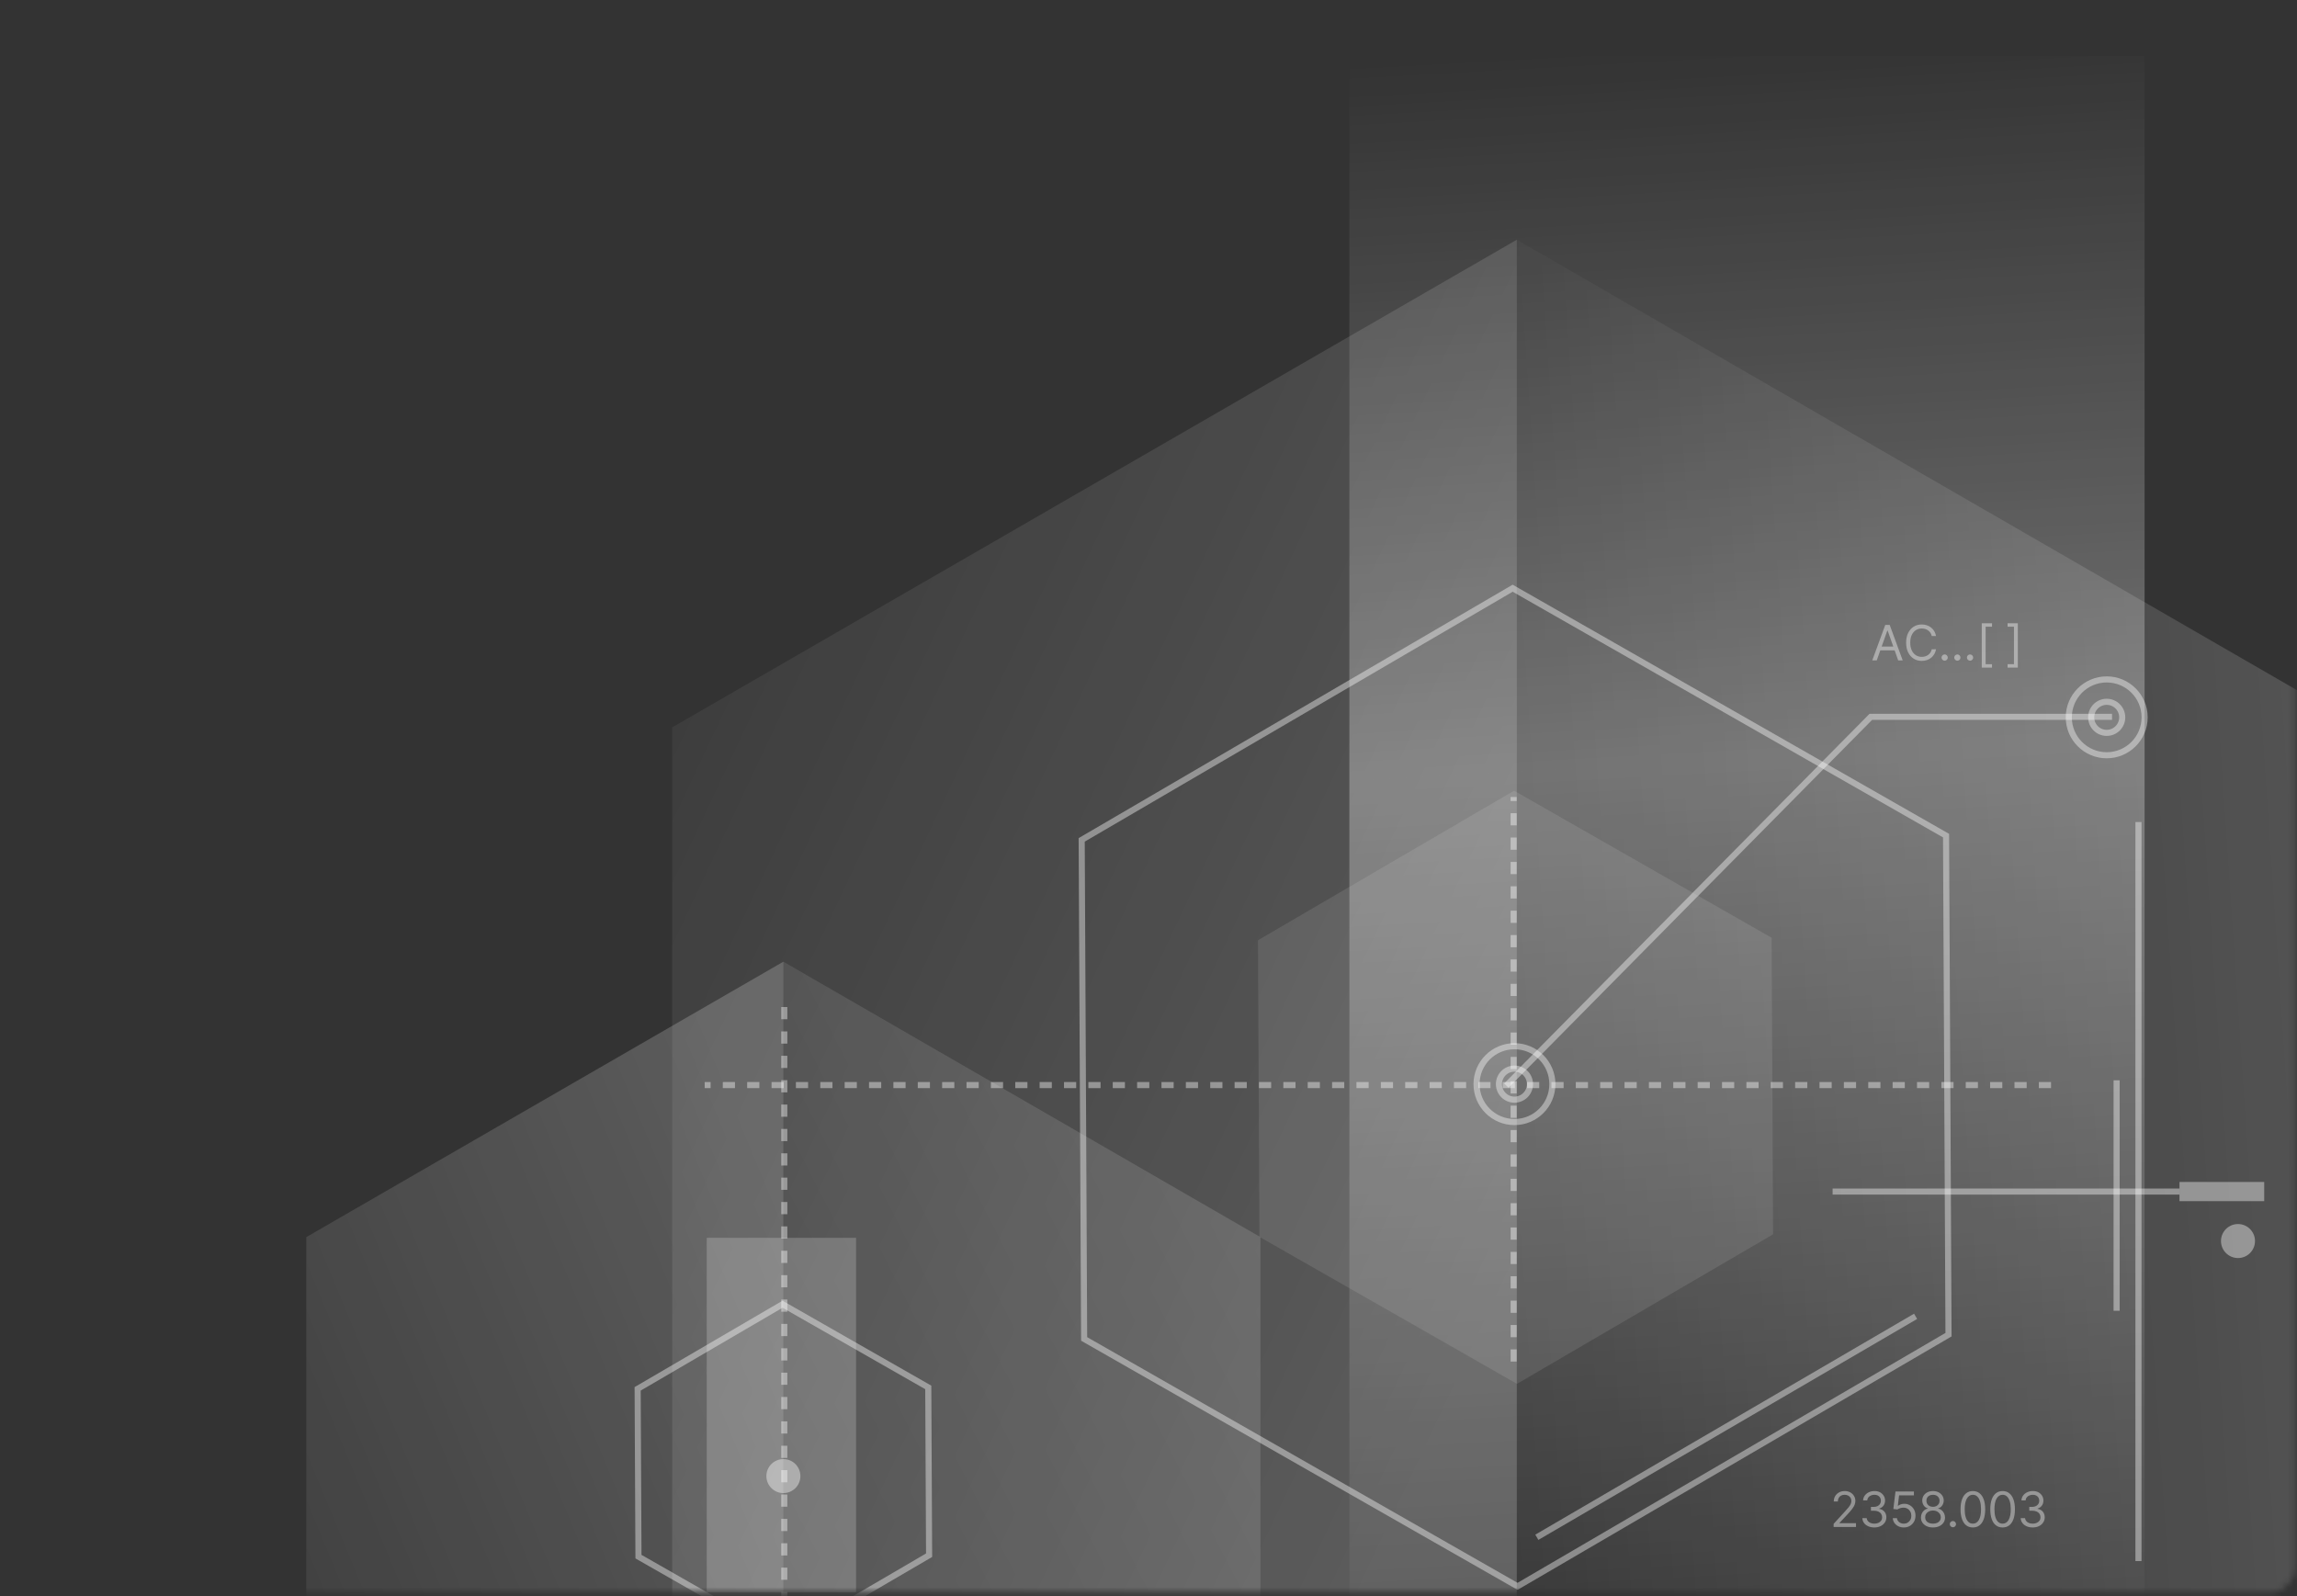 <?xml version="1.0" encoding="UTF-8"?> <svg xmlns="http://www.w3.org/2000/svg" width="377" height="262" viewBox="0 0 377 262" fill="none"><rect x="0" y="0" width="377" height="262" fill="#333333" stroke="none"/><mask id="mask0_18_15" style="mask-type:alpha" maskUnits="userSpaceOnUse" x="0" y="0" width="377" height="262"><rect width="376.734" height="261.338" rx="4" transform="matrix(-1 0 0 1 376.734 0)" fill="#D9D9D9"></rect></mask><g mask="url(#mask0_18_15)"><path fill-rule="evenodd" clip-rule="evenodd" d="M128.572 338.656L50.273 293.45V203.038L128.572 157.832V338.656Z" fill="url(#paint0_linear_18_15)" fill-opacity="0.2"></path><path fill-rule="evenodd" clip-rule="evenodd" d="M128.572 338.656L206.871 293.45V203.038L128.572 157.832V338.656Z" fill="url(#paint1_linear_18_15)" fill-opacity="0.2"></path><path d="M104.655 227.94L104.79 255.48L128.708 269.133L152.491 255.245L152.355 227.705L128.437 214.052L104.655 227.94Z" stroke="white" stroke-opacity="0.4"></path><rect x="221.468" y="9.188" width="130.516" height="273.542" fill="url(#paint2_linear_18_15)" fill-opacity="0.3"></rect><path fill-rule="evenodd" clip-rule="evenodd" d="M248.948 359.477L110.327 279.444V119.379L248.948 39.346V359.477Z" fill="url(#paint3_linear_18_15)" fill-opacity="0.2"></path><path fill-rule="evenodd" clip-rule="evenodd" d="M248.948 359.477L387.569 279.444V119.379L248.948 39.346V359.477Z" fill="url(#paint4_linear_18_15)" fill-opacity="0.2"></path><path d="M347.394 177.301V215.129" stroke="white" stroke-opacity="0.4"></path><path d="M350.98 134.916V256.208" stroke="white" stroke-opacity="0.4"></path><path d="M300.782 195.563L357.712 195.562" stroke="white" stroke-opacity="0.4"></path><rect x="357.713" y="193.987" width="13.906" height="3.15" fill="white" fill-opacity="0.4"></rect><path d="M300.948 250.611V250.1L302.869 247.998C303.094 247.751 303.28 247.537 303.426 247.356C303.572 247.172 303.68 247 303.75 246.839C303.822 246.676 303.858 246.505 303.858 246.327C303.858 246.123 303.808 245.946 303.71 245.796C303.613 245.646 303.481 245.531 303.312 245.449C303.144 245.368 302.954 245.327 302.744 245.327C302.52 245.327 302.325 245.374 302.159 245.466C301.994 245.557 301.866 245.685 301.775 245.85C301.686 246.015 301.642 246.208 301.642 246.429H300.971C300.971 246.089 301.05 245.789 301.207 245.532C301.364 245.274 301.578 245.073 301.849 244.929C302.122 244.786 302.428 244.714 302.767 244.714C303.108 244.714 303.41 244.786 303.673 244.929C303.936 245.073 304.143 245.268 304.292 245.512C304.442 245.756 304.517 246.028 304.517 246.327C304.517 246.541 304.478 246.75 304.4 246.955C304.324 247.158 304.192 247.384 304.002 247.634C303.815 247.882 303.555 248.185 303.221 248.543L301.914 249.941V249.986H304.619V250.611H300.948ZM307.638 250.691C307.263 250.691 306.929 250.626 306.635 250.498C306.344 250.369 306.112 250.19 305.939 249.961C305.769 249.73 305.676 249.462 305.661 249.157H306.377C306.392 249.344 306.456 249.506 306.57 249.643C306.684 249.777 306.832 249.881 307.016 249.955C307.2 250.029 307.403 250.066 307.627 250.066C307.877 250.066 308.098 250.022 308.292 249.935C308.485 249.848 308.636 249.727 308.746 249.571C308.856 249.416 308.911 249.236 308.911 249.032C308.911 248.818 308.858 248.629 308.752 248.466C308.646 248.302 308.49 248.173 308.286 248.08C308.081 247.987 307.831 247.941 307.536 247.941H307.07V247.316H307.536C307.767 247.316 307.97 247.274 308.144 247.191C308.32 247.107 308.457 246.99 308.556 246.839C308.656 246.687 308.706 246.509 308.706 246.304C308.706 246.107 308.663 245.936 308.576 245.79C308.489 245.644 308.365 245.531 308.206 245.449C308.049 245.368 307.864 245.327 307.649 245.327C307.449 245.327 307.259 245.364 307.081 245.438C306.905 245.51 306.761 245.615 306.649 245.753C306.538 245.89 306.477 246.054 306.468 246.248H305.786C305.797 245.943 305.889 245.676 306.061 245.446C306.234 245.215 306.459 245.036 306.738 244.907C307.018 244.778 307.326 244.714 307.661 244.714C308.021 244.714 308.329 244.786 308.587 244.932C308.845 245.076 309.042 245.267 309.181 245.503C309.319 245.74 309.388 245.996 309.388 246.27C309.388 246.598 309.302 246.877 309.13 247.108C308.959 247.339 308.727 247.5 308.434 247.589V247.634C308.801 247.695 309.088 247.851 309.294 248.103C309.501 248.353 309.604 248.662 309.604 249.032C309.604 249.348 309.518 249.632 309.346 249.884C309.175 250.134 308.942 250.331 308.647 250.475C308.351 250.619 308.015 250.691 307.638 250.691ZM312.464 250.691C312.131 250.691 311.831 250.625 311.564 250.492C311.297 250.359 311.083 250.178 310.922 249.946C310.761 249.715 310.672 249.452 310.657 249.157H311.339C311.366 249.42 311.485 249.638 311.697 249.81C311.911 249.981 312.167 250.066 312.464 250.066C312.703 250.066 312.915 250.01 313.101 249.898C313.288 249.786 313.435 249.633 313.541 249.438C313.649 249.241 313.703 249.018 313.703 248.77C313.703 248.517 313.647 248.29 313.535 248.091C313.425 247.891 313.274 247.732 313.081 247.617C312.887 247.501 312.667 247.443 312.419 247.441C312.241 247.439 312.058 247.466 311.87 247.523C311.683 247.578 311.529 247.649 311.407 247.736L310.748 247.657L311.101 244.793H314.123V245.418H311.691L311.487 247.134H311.521C311.64 247.039 311.79 246.961 311.97 246.898C312.15 246.836 312.337 246.804 312.532 246.804C312.888 246.804 313.206 246.89 313.484 247.06C313.764 247.229 313.984 247.46 314.143 247.753C314.304 248.047 314.385 248.382 314.385 248.759C314.385 249.13 314.301 249.462 314.135 249.753C313.97 250.043 313.743 250.272 313.453 250.441C313.163 250.607 312.833 250.691 312.464 250.691ZM317.257 250.691C316.867 250.691 316.522 250.622 316.223 250.483C315.925 250.343 315.693 250.151 315.527 249.907C315.36 249.661 315.278 249.38 315.28 249.066C315.278 248.82 315.326 248.592 315.424 248.384C315.523 248.174 315.657 247.999 315.828 247.858C316 247.716 316.192 247.626 316.405 247.589V247.554C316.126 247.482 315.905 247.326 315.74 247.086C315.575 246.843 315.494 246.568 315.495 246.259C315.494 245.964 315.568 245.699 315.72 245.466C315.871 245.233 316.08 245.05 316.345 244.915C316.612 244.781 316.916 244.714 317.257 244.714C317.594 244.714 317.895 244.781 318.16 244.915C318.425 245.05 318.634 245.233 318.785 245.466C318.939 245.699 319.016 245.964 319.018 246.259C319.016 246.568 318.932 246.843 318.765 247.086C318.601 247.326 318.382 247.482 318.109 247.554V247.589C318.319 247.626 318.509 247.716 318.677 247.858C318.846 247.999 318.98 248.174 319.081 248.384C319.181 248.592 319.232 248.82 319.234 249.066C319.232 249.38 319.147 249.661 318.978 249.907C318.812 250.151 318.58 250.343 318.282 250.483C317.987 250.622 317.645 250.691 317.257 250.691ZM317.257 250.066C317.52 250.066 317.747 250.023 317.939 249.938C318.13 249.853 318.278 249.732 318.382 249.577C318.486 249.422 318.539 249.24 318.541 249.032C318.539 248.812 318.482 248.618 318.37 248.449C318.259 248.281 318.106 248.148 317.913 248.052C317.722 247.955 317.503 247.907 317.257 247.907C317.009 247.907 316.787 247.955 316.592 248.052C316.399 248.148 316.246 248.281 316.135 248.449C316.025 248.618 315.971 248.812 315.973 249.032C315.971 249.24 316.021 249.422 316.123 249.577C316.227 249.732 316.376 249.853 316.569 249.938C316.762 250.023 316.992 250.066 317.257 250.066ZM317.257 247.304C317.465 247.304 317.65 247.263 317.811 247.179C317.974 247.096 318.101 246.98 318.194 246.83C318.287 246.68 318.334 246.505 318.336 246.304C318.334 246.107 318.288 245.936 318.197 245.79C318.106 245.643 317.98 245.529 317.819 245.449C317.658 245.368 317.471 245.327 317.257 245.327C317.039 245.327 316.849 245.368 316.686 245.449C316.523 245.529 316.397 245.643 316.308 245.79C316.219 245.936 316.175 246.107 316.177 246.304C316.175 246.505 316.22 246.68 316.311 246.83C316.404 246.98 316.531 247.096 316.694 247.179C316.857 247.263 317.045 247.304 317.257 247.304ZM320.523 250.657C320.383 250.657 320.263 250.607 320.162 250.506C320.062 250.406 320.012 250.286 320.012 250.145C320.012 250.005 320.062 249.885 320.162 249.785C320.263 249.684 320.383 249.634 320.523 249.634C320.663 249.634 320.784 249.684 320.884 249.785C320.984 249.885 321.035 250.005 321.035 250.145C321.035 250.238 321.011 250.323 320.963 250.401C320.918 250.479 320.856 250.541 320.779 250.589C320.703 250.634 320.618 250.657 320.523 250.657ZM323.801 250.691C323.373 250.691 323.008 250.574 322.707 250.341C322.406 250.107 322.176 249.767 322.017 249.321C321.858 248.875 321.778 248.335 321.778 247.702C321.778 247.073 321.858 246.536 322.017 246.091C322.178 245.644 322.409 245.304 322.71 245.069C323.013 244.832 323.377 244.714 323.801 244.714C324.225 244.714 324.588 244.832 324.889 245.069C325.192 245.304 325.423 245.644 325.582 246.091C325.743 246.536 325.824 247.073 325.824 247.702C325.824 248.335 325.744 248.875 325.585 249.321C325.426 249.767 325.196 250.107 324.895 250.341C324.593 250.574 324.229 250.691 323.801 250.691ZM323.801 250.066C324.225 250.066 324.555 249.861 324.79 249.452C325.024 249.043 325.142 248.46 325.142 247.702C325.142 247.198 325.088 246.769 324.98 246.415C324.874 246.061 324.72 245.791 324.52 245.606C324.321 245.42 324.081 245.327 323.801 245.327C323.38 245.327 323.052 245.535 322.815 245.949C322.578 246.362 322.46 246.946 322.46 247.702C322.46 248.206 322.513 248.634 322.619 248.986C322.725 249.339 322.878 249.607 323.076 249.79C323.277 249.974 323.519 250.066 323.801 250.066ZM328.681 250.691C328.253 250.691 327.888 250.574 327.587 250.341C327.286 250.107 327.056 249.767 326.897 249.321C326.738 248.875 326.658 248.335 326.658 247.702C326.658 247.073 326.738 246.536 326.897 246.091C327.058 245.644 327.289 245.304 327.59 245.069C327.893 244.832 328.257 244.714 328.681 244.714C329.105 244.714 329.468 244.832 329.769 245.069C330.072 245.304 330.303 245.644 330.462 246.091C330.623 246.536 330.704 247.073 330.704 247.702C330.704 248.335 330.624 248.875 330.465 249.321C330.306 249.767 330.076 250.107 329.775 250.341C329.473 250.574 329.109 250.691 328.681 250.691ZM328.681 250.066C329.105 250.066 329.435 249.861 329.67 249.452C329.904 249.043 330.022 248.46 330.022 247.702C330.022 247.198 329.968 246.769 329.86 246.415C329.754 246.061 329.6 245.791 329.4 245.606C329.201 245.42 328.961 245.327 328.681 245.327C328.26 245.327 327.932 245.535 327.695 245.949C327.458 246.362 327.34 246.946 327.34 247.702C327.34 248.206 327.393 248.634 327.499 248.986C327.605 249.339 327.758 249.607 327.956 249.79C328.157 249.974 328.399 250.066 328.681 250.066ZM333.629 250.691C333.254 250.691 332.92 250.626 332.626 250.498C332.335 250.369 332.103 250.19 331.93 249.961C331.76 249.73 331.667 249.462 331.652 249.157H332.368C332.383 249.344 332.447 249.506 332.561 249.643C332.675 249.777 332.823 249.881 333.007 249.955C333.191 250.029 333.394 250.066 333.618 250.066C333.868 250.066 334.089 250.022 334.282 249.935C334.476 249.848 334.627 249.727 334.737 249.571C334.847 249.416 334.902 249.236 334.902 249.032C334.902 248.818 334.849 248.629 334.743 248.466C334.637 248.302 334.481 248.173 334.277 248.08C334.072 247.987 333.822 247.941 333.527 247.941H333.061V247.316H333.527C333.758 247.316 333.961 247.274 334.135 247.191C334.311 247.107 334.448 246.99 334.547 246.839C334.647 246.687 334.697 246.509 334.697 246.304C334.697 246.107 334.654 245.936 334.567 245.79C334.479 245.644 334.356 245.531 334.197 245.449C334.04 245.368 333.854 245.327 333.64 245.327C333.44 245.327 333.25 245.364 333.072 245.438C332.896 245.51 332.752 245.615 332.64 245.753C332.529 245.89 332.468 246.054 332.459 246.248H331.777C331.788 245.943 331.88 245.676 332.052 245.446C332.225 245.215 332.45 245.036 332.728 244.907C333.009 244.778 333.317 244.714 333.652 244.714C334.012 244.714 334.32 244.786 334.578 244.932C334.836 245.076 335.033 245.267 335.172 245.503C335.31 245.74 335.379 245.996 335.379 246.27C335.379 246.598 335.293 246.877 335.121 247.108C334.95 247.339 334.718 247.5 334.425 247.589V247.634C334.792 247.695 335.079 247.851 335.285 248.103C335.492 248.353 335.595 248.662 335.595 249.032C335.595 249.348 335.509 249.632 335.336 249.884C335.166 250.134 334.933 250.331 334.638 250.475C334.342 250.619 334.006 250.691 333.629 250.691Z" fill="white" fill-opacity="0.4"></path><path d="M140.505 203.154H128.25H115.995V261.339H140.505V203.154Z" fill="white" fill-opacity="0.2"></path><path d="M177.534 137.843L177.937 219.75L249.073 260.354L319.804 219.051L319.4 137.145L248.266 96.539L177.534 137.843Z" stroke="white" stroke-opacity="0.4"></path><path d="M248.501 129.774L206.468 154.318L206.708 202.992L248.98 227.121L291.013 202.577L290.773 153.903L248.501 129.774Z" fill="white" fill-opacity="0.1"></path><circle cx="6.723" cy="6.723" r="6.223" transform="matrix(-1 1.72144e-10 1.72144e-10 1 255.287 171.207)" stroke="white" stroke-opacity="0.4"></circle><circle cx="3.048" cy="3.048" r="2.548" transform="matrix(-1 1.72144e-10 1.72144e-10 1 251.612 174.882)" stroke="white" stroke-opacity="0.4"></circle><path d="M336.631 178.085L115.658 178.085" stroke="white" stroke-opacity="0.4" stroke-dasharray="2 2"></path><path d="M248.433 223.463L248.43 130.803" stroke="white" stroke-opacity="0.4" stroke-dasharray="2 2"></path><path d="M128.722 299.28L128.725 164.583" stroke="white" stroke-opacity="0.4" stroke-dasharray="2 2"></path><circle cx="2.791" cy="2.791" r="2.791" transform="matrix(0.005 1 1 -0.005 364.511 200.906)" fill="white" fill-opacity="0.4"></circle><circle cx="2.791" cy="2.791" r="2.791" transform="matrix(0.005 1 1 -0.005 125.771 239.483)" fill="white" fill-opacity="0.4"></circle><path d="M314.401 216.04L252.236 252.302" stroke="white" stroke-opacity="0.4"></path><path d="M247.227 178.17L307.052 117.649L346.643 117.649" stroke="white" stroke-opacity="0.4"></path><circle cx="345.768" cy="117.731" r="6.223" stroke="white" stroke-opacity="0.4"></circle><circle cx="345.767" cy="117.731" r="2.548" stroke="white" stroke-opacity="0.4"></circle><path d="M308.025 108.387H307.286L309.422 102.568H310.15L312.286 108.387H311.547L309.809 103.489H309.763L308.025 108.387ZM308.297 106.114H311.275V106.739H308.297V106.114ZM317.754 104.387H317.05C317.008 104.184 316.935 104.006 316.831 103.852C316.729 103.699 316.604 103.57 316.456 103.466C316.31 103.36 316.148 103.28 315.97 103.227C315.792 103.174 315.606 103.148 315.413 103.148C315.061 103.148 314.742 103.237 314.456 103.415C314.172 103.593 313.945 103.855 313.777 104.202C313.61 104.548 313.527 104.974 313.527 105.477C313.527 105.981 313.61 106.406 313.777 106.753C313.945 107.1 314.172 107.362 314.456 107.54C314.742 107.718 315.061 107.807 315.413 107.807C315.606 107.807 315.792 107.78 315.97 107.727C316.148 107.674 316.31 107.596 316.456 107.492C316.604 107.386 316.729 107.256 316.831 107.102C316.935 106.947 317.008 106.769 317.05 106.568H317.754C317.701 106.866 317.605 107.132 317.464 107.367C317.324 107.601 317.15 107.801 316.942 107.966C316.733 108.129 316.499 108.253 316.24 108.338C315.982 108.423 315.707 108.466 315.413 108.466C314.917 108.466 314.476 108.345 314.089 108.102C313.703 107.86 313.399 107.515 313.177 107.068C312.956 106.621 312.845 106.091 312.845 105.477C312.845 104.864 312.956 104.334 313.177 103.887C313.399 103.44 313.703 103.095 314.089 102.852C314.476 102.61 314.917 102.489 315.413 102.489C315.707 102.489 315.982 102.531 316.24 102.617C316.499 102.702 316.733 102.827 316.942 102.992C317.15 103.155 317.324 103.353 317.464 103.588C317.605 103.821 317.701 104.087 317.754 104.387ZM319.17 108.432C319.03 108.432 318.91 108.382 318.81 108.281C318.709 108.181 318.659 108.061 318.659 107.921C318.659 107.78 318.709 107.66 318.81 107.56C318.91 107.459 319.03 107.409 319.17 107.409C319.311 107.409 319.431 107.459 319.531 107.56C319.632 107.66 319.682 107.78 319.682 107.921C319.682 108.013 319.658 108.099 319.611 108.176C319.565 108.254 319.504 108.316 319.426 108.364C319.35 108.409 319.265 108.432 319.17 108.432ZM321.254 108.432C321.113 108.432 320.993 108.382 320.893 108.281C320.792 108.181 320.742 108.061 320.742 107.921C320.742 107.78 320.792 107.66 320.893 107.56C320.993 107.459 321.113 107.409 321.254 107.409C321.394 107.409 321.514 107.459 321.614 107.56C321.715 107.66 321.765 107.78 321.765 107.921C321.765 108.013 321.741 108.099 321.694 108.176C321.648 108.254 321.587 108.316 321.509 108.364C321.433 108.409 321.348 108.432 321.254 108.432ZM323.337 108.432C323.196 108.432 323.076 108.382 322.976 108.281C322.875 108.181 322.825 108.061 322.825 107.921C322.825 107.78 322.875 107.66 322.976 107.56C323.076 107.459 323.196 107.409 323.337 107.409C323.477 107.409 323.597 107.459 323.697 107.56C323.798 107.66 323.848 107.78 323.848 107.921C323.848 108.013 323.824 108.099 323.777 108.176C323.732 108.254 323.67 108.316 323.592 108.364C323.517 108.409 323.431 108.432 323.337 108.432ZM325.261 109.568V102.296H326.942V102.852H325.897V109.012H326.942V109.568H325.261ZM331.18 102.296V109.568H329.499V109.012H330.544V102.852H329.499V102.296H331.18Z" fill="white" fill-opacity="0.4"></path></g><defs><linearGradient id="paint0_linear_18_15" x1="152.667" y1="255.92" x2="12.261" y2="313.983" gradientUnits="userSpaceOnUse"><stop stop-color="white"></stop><stop offset="1" stop-color="white" stop-opacity="0"></stop></linearGradient><linearGradient id="paint1_linear_18_15" x1="261.887" y1="149.45" x2="55.04" y2="255.21" gradientUnits="userSpaceOnUse"><stop stop-color="white"></stop><stop offset="1" stop-color="white" stop-opacity="0"></stop></linearGradient><linearGradient id="paint2_linear_18_15" x1="396.531" y1="0.902" x2="411.479" y2="270.305" gradientUnits="userSpaceOnUse"><stop stop-color="white" stop-opacity="0"></stop><stop offset="0.435" stop-color="white"></stop><stop offset="1" stop-color="white" stop-opacity="0"></stop></linearGradient><linearGradient id="paint3_linear_18_15" x1="228.844" y1="253.122" x2="29.625" y2="159.246" gradientUnits="userSpaceOnUse"><stop stop-color="white"></stop><stop offset="1" stop-color="white" stop-opacity="0"></stop></linearGradient><linearGradient id="paint4_linear_18_15" x1="412.12" y1="69.329" x2="232.616" y2="81.439" gradientUnits="userSpaceOnUse"><stop stop-color="white"></stop><stop offset="1" stop-color="white" stop-opacity="0"></stop></linearGradient></defs></svg> 